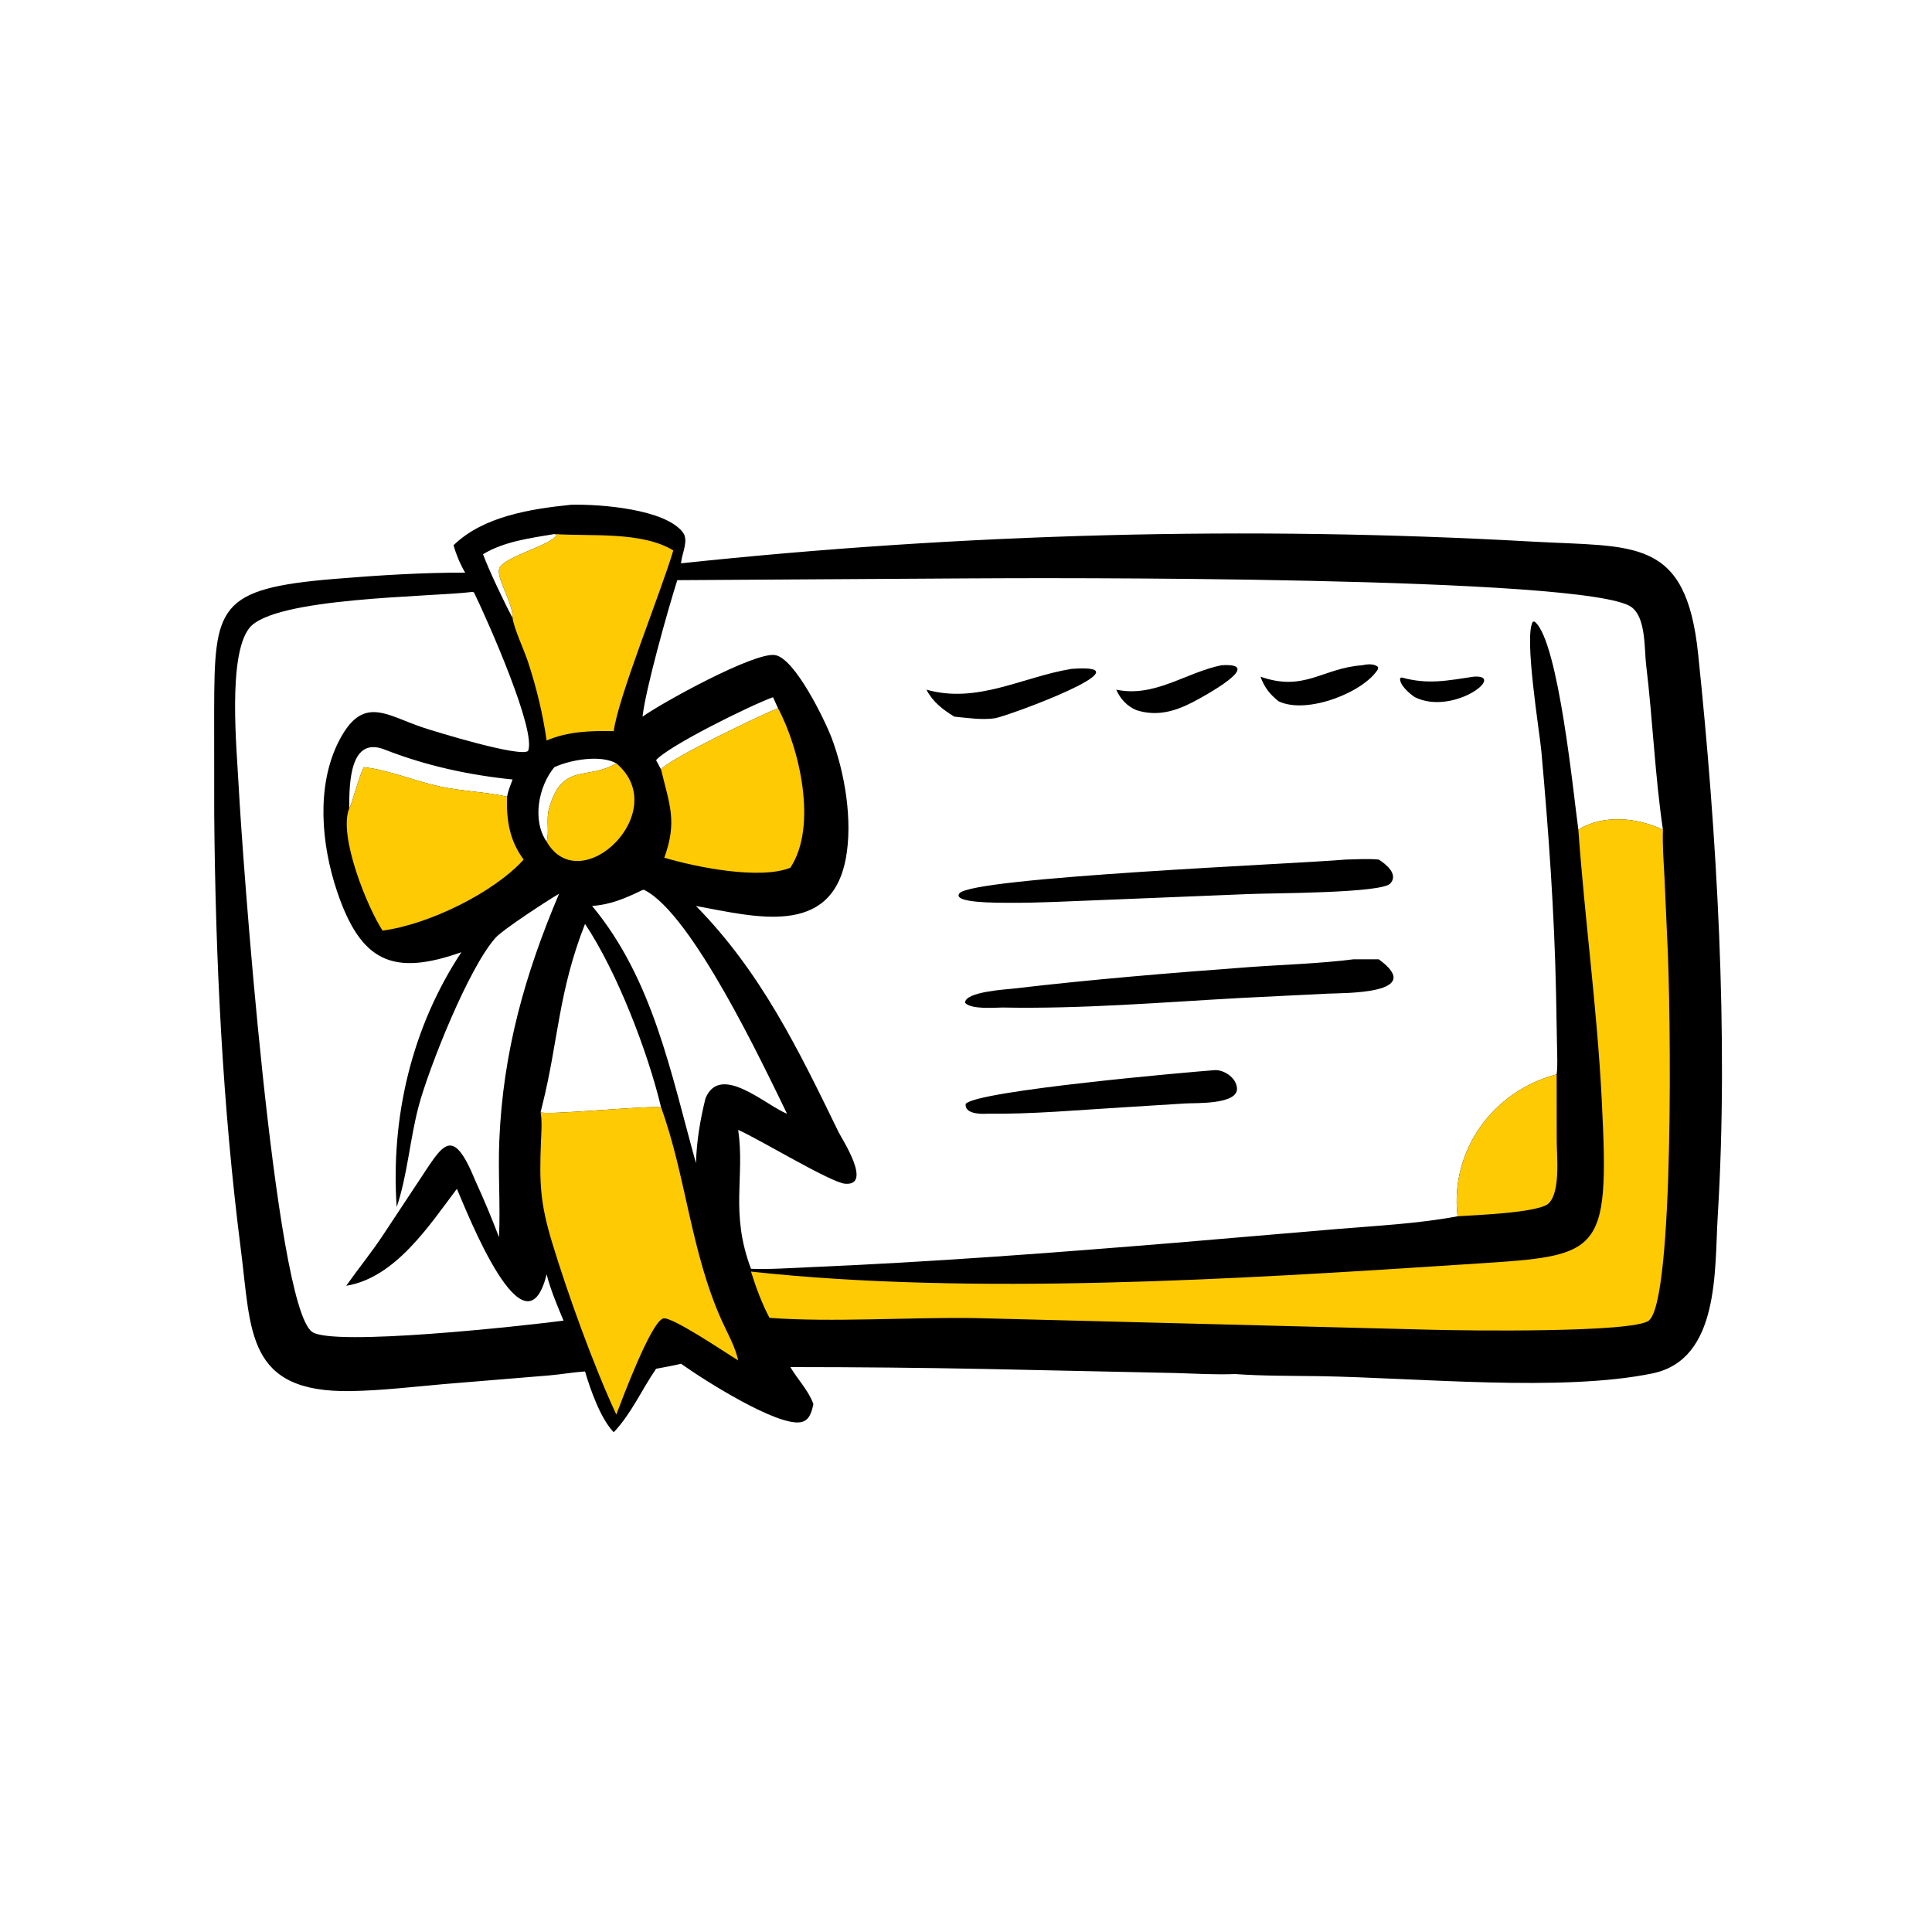 <?xml version="1.0" encoding="UTF-8"?> <svg xmlns="http://www.w3.org/2000/svg" xmlns:xlink="http://www.w3.org/1999/xlink" width="1024" height="1024"><path transform="scale(2 2)" d="M151.354 133.765C159.236 133.57 176.296 134.942 180.966 141.083C182.553 143.17 180.787 146.518 180.517 148.918L180.477 149.284C255.254 141.339 330.988 139.3 406.075 143.53C433.083 145.052 446.766 142.206 450.011 173.203C454.98 220.652 458.16 274.395 455.212 322.345C454.348 336.392 455.817 360.266 437.943 363.961C413.785 368.955 375.552 365.104 349.524 364.698C342.124 364.582 334.699 364.667 327.312 364.138C322.114 364.342 316.864 364.031 311.665 363.869L261.691 362.805C244.277 362.454 226.866 362.296 209.448 362.289C211.367 365.54 214.307 368.528 215.553 372.089C215.138 374.084 214.562 376.476 212.21 376.894C206.009 377.996 187.047 366.07 180.477 361.404C178.29 361.935 176.086 362.334 173.872 362.735C170.071 368.277 167.324 374.61 162.652 379.565C159.171 375.995 156.453 368.243 155.038 363.449C151.944 363.651 148.834 364.203 145.735 364.483L117.563 366.806C109.43 367.525 101.211 368.508 93.046 368.65C65.22 369.137 66.605 352.824 63.86 331.401C58.964 293.199 57.1 254.194 56.769 215.658L56.753 188.274C56.83 160.715 57.544 155.96 88.925 153.393C100.334 152.46 111.826 151.727 123.276 151.755C121.929 149.471 120.926 147.046 120.182 144.504C128.113 136.779 140.743 134.858 151.354 133.765ZM179.483 153.75C176.967 161.694 171.086 182.61 170.277 189.922C175.511 186.189 199.827 172.789 205.363 173.597C210.649 174.368 218.671 191.03 220.354 195.462C223.924 204.856 226.03 217.6 224.137 227.579C220.171 248.49 199.925 242.916 184.438 240.09C201.645 257.597 211.567 278.115 222.219 299.991C223.113 301.828 231.313 314.306 223.961 313.701C220.153 313.388 201.206 301.885 195.627 299.43C197.449 311.934 193.409 321.348 199.023 336.244C204.248 336.428 209.533 336.033 214.754 335.812C247.131 334.44 279.412 331.984 311.708 329.331L354.455 325.695C364.936 324.821 375.924 324.278 386.266 322.33C384.207 304.851 395.714 289.106 412.53 284.724C412.829 282.317 412.656 279.744 412.628 277.315L412.366 263.081C411.919 241.706 410.397 220.35 408.473 199.061C408.018 194.023 403.799 168.467 406.225 164.762L406.7 164.739C413.07 169.769 417.082 211.477 418.28 219.883C424.793 215.75 433.947 216.666 440.696 219.883C438.568 205.471 438.001 190.73 436.246 176.239C435.72 171.895 436.238 163.731 432.359 160.889C421.023 152.584 275.103 153.141 255.659 153.284L179.483 153.75ZM125.152 156.871C113.948 158.246 72.51 158.267 66.067 166.447C60.281 173.792 62.754 198.662 63.25 208.327C64.1 224.886 72.692 345.663 82.693 352.946C88.154 356.921 138.809 351.367 149.339 349.981C147.669 345.95 145.949 341.954 144.863 337.716C139.127 360.711 123.775 321.216 121.079 315.049C113.71 324.846 104.718 338.644 91.744 340.746C94.997 336.142 98.509 331.866 101.626 327.127L110.985 312.976C117.348 303.457 119.781 297.78 125.984 312.926C128.499 318.454 130.125 322.365 132.247 327.875C132.628 319.354 131.969 310.81 132.32 302.278C133.284 278.823 139.109 258.188 148.164 236.849C145.159 238.58 133.383 246.28 131.446 248.394C124.205 256.298 113.643 283.113 110.99 292.996C108.618 301.836 108.034 311.234 105.125 319.896C103.506 296.158 109.105 272.259 122.28 252.342C104.06 258.792 95.56 254.914 89.252 236.003C85.175 223.778 83.743 208.346 89.759 196.501C96.1 184.019 102.253 189.513 112.107 192.809C115.071 193.801 137.825 200.803 139.949 199.009C142.183 193.723 129.546 165.138 125.62 157.01C125.466 156.957 125.313 156.845 125.152 156.871ZM170.277 235.86C165.792 238.025 161.966 239.709 156.914 240.09C173.078 259.522 177.81 284.492 184.438 308.25C184.613 302.368 185.551 296.788 186.957 291.091C190.861 281.568 202.995 292.988 208.571 295.146C202.218 282.151 183.361 242.019 170.677 235.814L170.277 235.86ZM155.038 244.847C147.991 262.708 147.937 275.992 143.761 292.719L143.272 294.73C144.118 295.687 170.628 292.996 175.185 293.433C171.681 278.752 163.506 257.487 155.038 244.847ZM92.542 214.252C93.202 213.347 94.977 206.185 96.387 203.319C102.992 204.021 110.014 207.025 116.657 208.448C122.516 209.703 128.518 209.834 134.376 211.117C134.661 209.552 135.29 208.06 135.843 206.574C124.185 205.385 112.868 202.925 101.931 198.637C92.738 195.033 92.539 207.448 92.542 214.252ZM173.872 201.452L175.185 203.908C177.206 201.185 201.818 189.388 206.18 187.684L204.859 184.771C199.144 186.798 177.064 197.694 173.872 201.452ZM146.902 203.319C142.73 208.342 140.942 217.344 144.863 223.047C145.627 220.403 144.672 217.227 145.503 214.273C148.983 201.906 155.596 206.92 163.328 202.288C159.18 199.978 151.225 201.309 146.902 203.319ZM146.902 141.532C140.546 142.598 133.611 143.481 128.008 146.876C129.549 151.079 133.645 159.675 135.843 163.77C136.008 159.748 131.262 152.916 132.378 150.505C133.784 147.469 146.416 144.371 147.54 141.741L146.902 141.532Z"></path><path fill="#FECA04" transform="scale(2 2)" d="M163.328 202.288C178.416 214.989 153.852 238.602 144.863 223.047C145.627 220.403 144.672 217.227 145.503 214.273C148.983 201.906 155.596 206.92 163.328 202.288Z"></path><path fill="#FECA04" transform="scale(2 2)" d="M412.53 284.724L412.547 302.241C412.546 306.147 413.619 315.964 410.358 318.948C407.639 321.437 390.69 322.015 386.266 322.33C384.207 304.851 395.714 289.106 412.53 284.724Z"></path><path fill="#FECA04" transform="scale(2 2)" d="M206.18 187.684C211.882 198.286 216.734 218.989 209.448 229.959C201.354 233.228 184.332 229.777 176.049 227.302C179.52 217.677 177.453 213.33 175.185 203.908C177.206 201.185 201.818 189.388 206.18 187.684Z"></path><path fill="#FECA04" transform="scale(2 2)" d="M96.387 203.319C102.992 204.021 110.014 207.025 116.657 208.448C122.516 209.703 128.518 209.834 134.376 211.117C134.164 217.273 135.02 222.762 138.776 227.797C130.851 236.568 113.575 245.025 101.39 246.619C97.415 240.631 89.591 221.475 92.542 214.252C93.202 213.347 94.977 206.185 96.387 203.319Z"></path><path fill="#FECA04" transform="scale(2 2)" d="M146.902 141.532C156.434 142.185 170.076 140.751 178.427 145.875C175.226 156.769 163.752 184.906 162.652 193.764C156.566 193.637 150.56 193.803 144.863 196.232C143.816 189.034 142.174 182.226 139.9 175.319C138.935 172.39 136.137 166.374 135.843 163.77C136.008 159.748 131.262 152.916 132.378 150.505C133.784 147.469 146.416 144.371 147.54 141.741L146.902 141.532Z"></path><path fill="#FECA04" transform="scale(2 2)" d="M175.185 293.433C181.771 311.513 183.043 331.726 191.303 350.028C192.884 353.531 194.78 356.725 195.627 360.517C192.768 358.825 177.879 348.682 175.724 349.405C172.454 350.502 164.874 370.813 163.328 374.877C157.323 361.997 150.37 342.667 146.303 329.244C143.145 318.823 142.933 313.575 143.356 302.658C143.46 299.979 143.698 297.395 143.272 294.73C144.118 295.687 170.628 292.996 175.185 293.433Z"></path><path fill="#FECA04" transform="scale(2 2)" d="M418.28 219.883C424.793 215.75 433.947 216.666 440.696 219.883C440.547 224.09 440.881 228.256 441.101 232.454L441.828 248.748C442.824 267.285 443.725 344.466 436.976 349.953C432.902 353.266 387.786 352.626 379.432 352.4L258.369 349.305C241.278 349.036 220.408 350.486 203.921 349.244C201.893 345.395 200.318 341.135 199.023 336.986C257.443 343.364 328.058 339.004 387.035 335.138C424.344 332.692 426.639 334.126 424.476 291.412C423.251 267.224 419.992 243.754 418.28 219.883Z"></path><path transform="scale(2 2)" d="M390.527 179.328C399.422 178.671 385.133 189.738 374.967 184.771C373.661 183.918 370.789 181.519 371.051 179.703L371.484 179.542C378.487 181.48 383.545 180.358 390.527 179.328Z"></path><path transform="scale(2 2)" d="M360.959 176.3C362.287 176.009 364.134 175.8 365.206 176.762L365.159 177.35C361.592 183.296 346.473 189.484 338.839 185.849C336.456 183.943 335.106 182.193 334.037 179.328C345.692 183.421 350.413 177.07 360.959 176.3Z"></path><path transform="scale(2 2)" d="M323.692 176.3C335.685 175.518 318.881 184.632 316.054 186.096C311.218 188.601 306.503 189.883 301.176 188.206C298.675 187.155 296.895 185.235 295.821 182.768C305.967 184.916 314.21 178.23 323.692 176.3Z"></path><path transform="scale(2 2)" d="M283.964 177.258C305.579 175.644 266.724 189.924 263.612 190.354C260.123 190.837 256.397 190.252 252.905 189.922C249.799 188.012 247.233 186.055 245.513 182.768C259.07 186.579 270.889 179.4 283.964 177.258Z"></path><path transform="scale(2 2)" d="M321.96 283.594C324.517 283.521 327.637 285.671 327.815 288.382C328.104 292.79 316.773 292.255 314.11 292.427L298.158 293.424C286.046 294.134 273.686 295.298 261.546 295.146C259.798 295.261 255.58 295.191 255.916 292.533C259.008 289.014 315.265 284.093 321.96 283.594Z"></path><path transform="scale(2 2)" d="M356.547 227.797C359.473 227.73 362.469 227.524 365.385 227.797C367.33 229.029 370.678 231.71 368.431 234.151C366.056 236.731 337.067 236.661 330.925 236.933L291.009 238.556C283.227 238.844 275.412 239.293 267.625 239.252C257.863 239.297 252.948 238.533 254.232 236.768C257.374 232.449 344.523 228.899 356.547 227.797Z"></path><path transform="scale(2 2)" d="M358.74 254.221L365.385 254.221C378.179 263.553 355.865 263.123 351.9 263.326L328.556 264.482C307.693 265.642 286.587 267.406 265.688 267.003C263.349 267.03 257.424 267.556 255.756 265.765C255.649 262.811 266.619 262.218 268.623 261.982C289.181 259.565 309.904 257.859 330.54 256.33C339.902 255.636 349.436 255.397 358.74 254.221Z"></path></svg> 